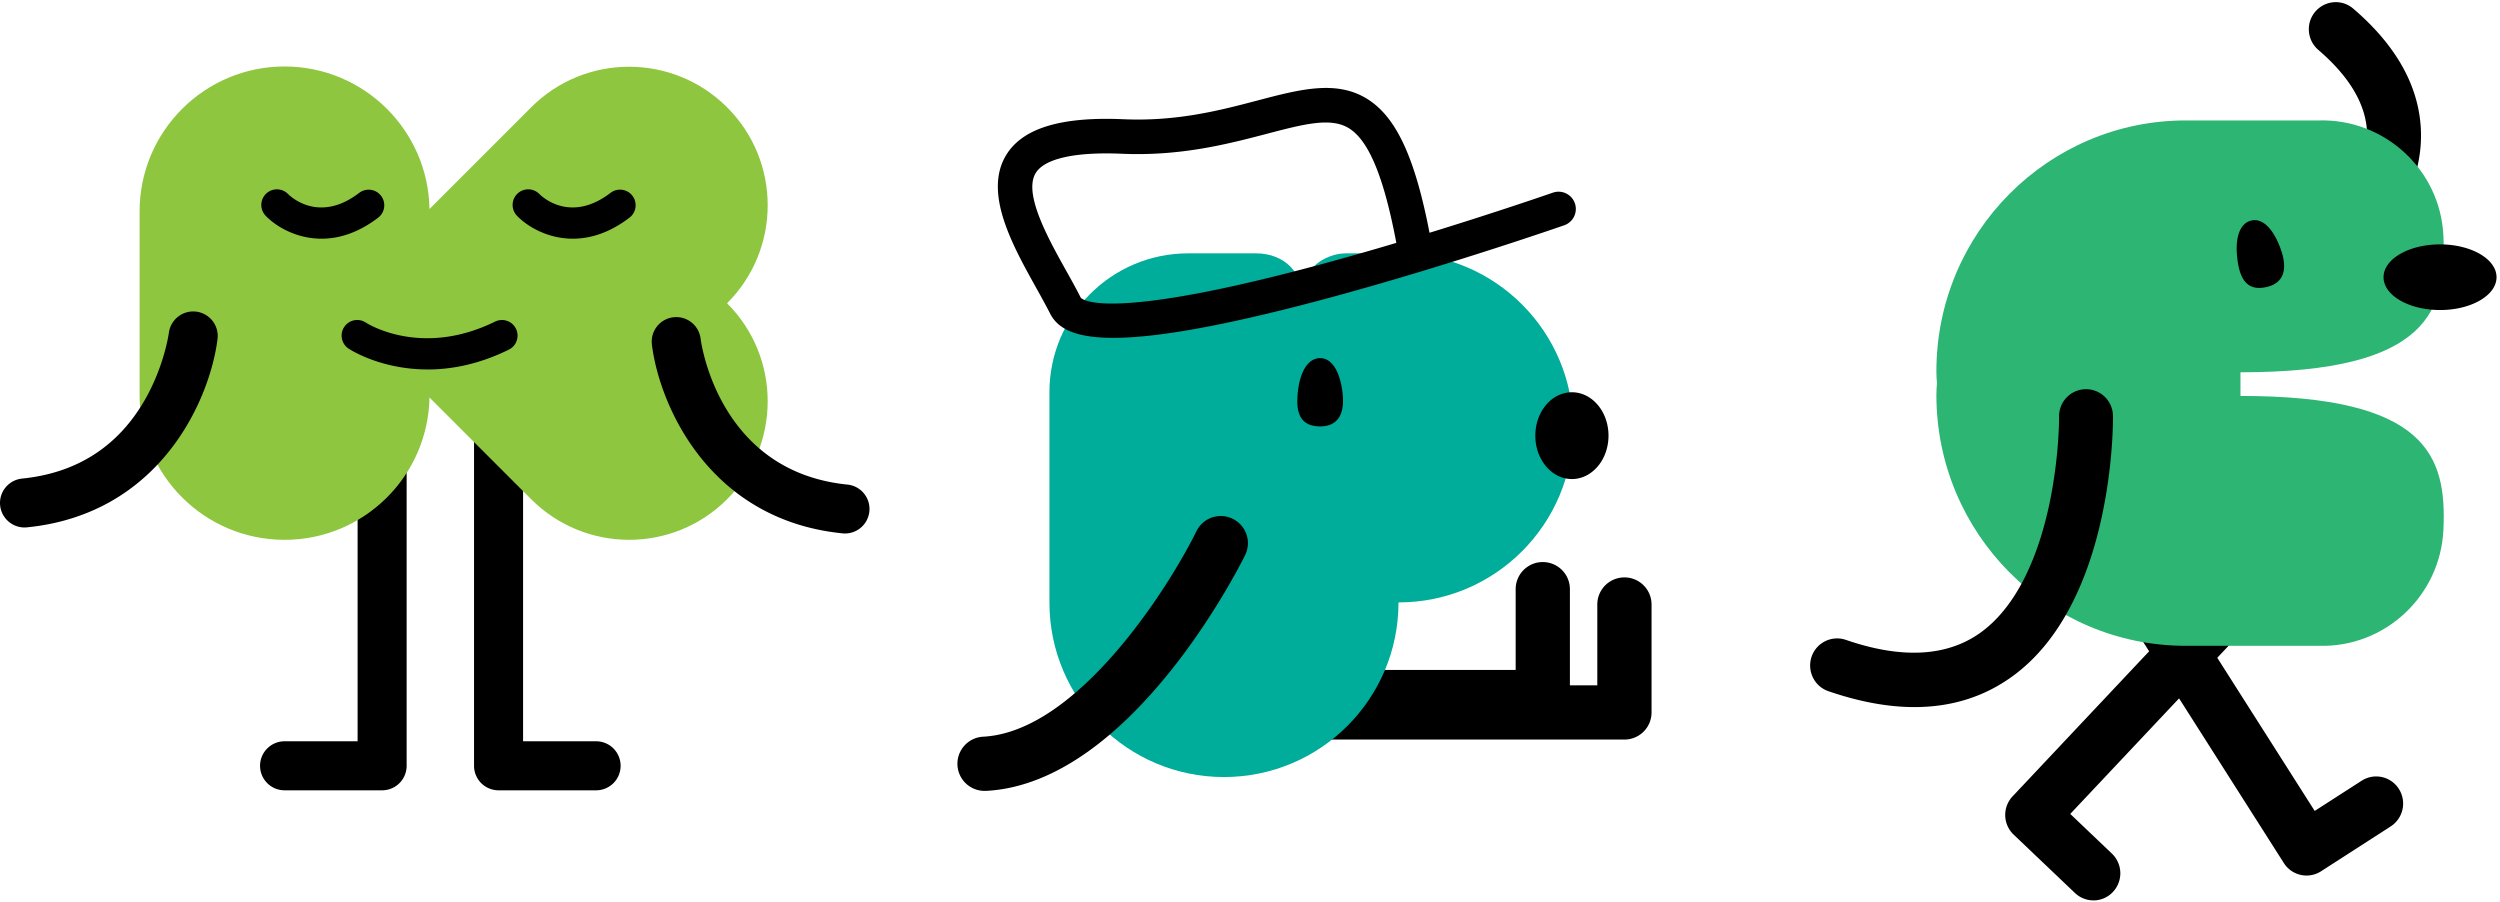 <svg width="424" height="153" viewBox="0 0 424 153" fill="none" xmlns="http://www.w3.org/2000/svg"><path d="M275.503 125.429h-51.608a4.599 4.599 0 0 1-4.601-4.601c0-2.542 2.058-4.6 4.601-4.6h47.007v-13.701c0-2.543 2.058-4.6 4.601-4.6 2.542 0 4.6 2.057 4.6 4.6v18.301a4.598 4.598 0 0 1-4.6 4.601Z" fill="#000"/><path d="M261.656 122.826h-51.608a4.597 4.597 0 0 1-4.6-4.6 4.598 4.598 0 0 1 4.6-4.601h47.008v-13.7c0-2.543 2.057-4.6 4.6-4.6 2.543 0 4.6 2.057 4.6 4.6v18.301c0 2.542-2.057 4.6-4.6 4.6Z" fill="#000"/><path d="M237.21 42.965h-8.707c-.753 0-1.514.075-2.242.284-1.982.569-4.408 1.932-5.177 5.211-.059.26-.427.26-.494 0-.644-2.752-2.459-4.148-4.198-4.868-1.088-.443-2.259-.627-3.438-.627h-11.417c-13.007 0-23.554 10.547-23.554 23.554v35.665c0 16.352 13.249 29.602 29.601 29.602 16.352 0 29.601-13.25 29.601-29.602v-.016h.017c16.352 0 29.601-13.25 29.601-29.602s-13.249-29.601-29.601-29.601h.008Z" fill="#00AD9A"/><path d="M227.687 66.527c.393 3.17-.41 5.788-3.789 5.788-3.589 0-4.124-2.61-3.789-5.788.359-3.429 1.698-5.788 3.789-5.788s3.379 2.46 3.789 5.788Zm38.91 14.721c3.427 0 6.206-3.296 6.206-7.361 0-4.065-2.779-7.36-6.206-7.36-3.428 0-6.206 3.295-6.206 7.36s2.778 7.36 6.206 7.36Zm-99.62 52.888a4.605 4.605 0 0 1-4.592-4.358 4.601 4.601 0 0 1 4.358-4.834c16.043-.837 31.55-25.445 36.176-34.855a4.595 4.595 0 0 1 6.156-2.099 4.595 4.595 0 0 1 2.1 6.156c-.778 1.581-19.28 38.702-43.955 39.99h-.243ZM188.815 57.3c-7.151 0-9.619-1.931-10.756-4.19-.661-1.313-1.472-2.768-2.334-4.316-4.007-7.193-9-16.143-5.044-22.55 2.786-4.517 9.276-6.482 19.84-6.022 9.126.401 16.403-1.506 22.818-3.195 7.194-1.89 13.4-3.522 18.644-.184 4.835 3.078 7.997 9.886 10.464 22.634 11.886-3.656 20.794-6.759 20.919-6.8a2.93 2.93 0 0 1 3.731 1.798 2.93 2.93 0 0 1-1.798 3.73c-.193.067-19.874 6.917-39.974 12.337-18.46 4.977-29.643 6.759-36.51 6.759Zm-1.204-31.282c-6.416 0-10.615 1.155-11.945 3.313-2.149 3.48 2.083 11.074 5.178 16.62.895 1.597 1.731 3.111 2.451 4.533.125.167 3.847 4.366 41.336-5.813a523.64 523.64 0 0 0 12.187-3.48c-2.099-11.1-4.634-17.272-7.971-19.397-3.078-1.965-7.662-.76-14.01.904-6.483 1.698-14.554 3.814-24.566 3.379a58.456 58.456 0 0 0-2.652-.059h-.008Zm212.467 15.923c-1.18 0-2.36-.46-3.258-1.37a4.626 4.626 0 0 1 .034-6.487c.124-.126 4.878-5.09 4.595-11.66-.199-4.749-2.983-9.438-8.26-13.96-1.92-1.647-2.161-4.547-.524-6.478s4.521-2.174 6.441-.527c7.346 6.286 11.21 13.249 11.484 20.713.391 10.7-6.989 18.14-7.305 18.448a4.562 4.562 0 0 1-3.207 1.321Zm-8.892 106.551a4.554 4.554 0 0 1-3.848-2.123L351.83 90.557a4.614 4.614 0 0 1 1.387-6.353 4.555 4.555 0 0 1 6.316 1.396l33.041 51.934 7.961-5.124a4.554 4.554 0 0 1 6.315 1.396 4.613 4.613 0 0 1-1.387 6.352l-11.809 7.607a4.551 4.551 0 0 1-2.46.727h-.008Z" fill="#000"/><path d="M355.046 152.704a4.524 4.524 0 0 1-3.142-1.262l-10.387-9.888a4.61 4.61 0 0 1-.183-6.495l45.29-48.114a4.552 4.552 0 0 1 6.465-.175 4.617 4.617 0 0 1 .175 6.503l-42.149 44.77 7.064 6.729a4.617 4.617 0 0 1 .174 6.503 4.554 4.554 0 0 1-3.316 1.438l.009-.009Z" fill="#000"/><path d="M379.992 63.14h.009c32.151 0 34.985-10.625 34.403-23.138-.523-11.2-9.963-19.877-21.107-19.576H370.71c-23.359 0-42.298 19.05-42.298 42.546v.009c0 .677.033 1.337.1 1.997-.058.66-.1 1.33-.1 1.998v.008c0 23.497 18.939 42.547 42.298 42.547h22.587c11.185.31 20.584-8.442 21.107-19.693.582-12.463-2.742-22.686-34.412-22.686h-.008v-4.02l.008.007Z" fill="#2CB573"/><path d="M386.79 42.192c1.089 3 .897 5.734-2.377 6.486-3.473.803-4.579-1.613-4.961-4.79-.424-3.418.349-6.018 2.377-6.486 2.028-.468 3.823 1.638 4.961 4.79Zm27.041 10.389c5.292 0 9.581-2.492 9.581-5.567 0-3.074-4.289-5.567-9.581-5.567s-9.582 2.493-9.582 5.567c0 3.075 4.29 5.567 9.582 5.567Zm-89.134 67.341c-4.512 0-9.382-.903-14.609-2.7-2.385-.819-3.656-3.436-2.842-5.843a4.574 4.574 0 0 1 5.809-2.859c9.515 3.285 17.218 2.85 22.902-1.27 6.773-4.915 10.022-14.386 11.551-21.458 1.754-8.116 1.721-15.08 1.712-15.146a4.584 4.584 0 0 1 4.529-4.64 4.58 4.58 0 0 1 4.612 4.548c.017 1.287.142 31.663-17.044 44.143-4.794 3.486-10.354 5.225-16.628 5.225h.008Zm-259.89 14.115H48.264a4.156 4.156 0 0 1-4.158-4.158 4.156 4.156 0 0 1 4.158-4.158H60.65V62.816a4.156 4.156 0 0 1 4.158-4.159 4.156 4.156 0 0 1 4.158 4.159v67.063a4.156 4.156 0 0 1-4.158 4.158Zm36.291 0H84.555a4.156 4.156 0 0 1-4.158-4.158V62.816a4.156 4.156 0 0 1 4.158-4.159 4.156 4.156 0 0 1 4.159 4.159v62.905h12.384a4.156 4.156 0 0 1 4.159 4.158 4.156 4.156 0 0 1-4.159 4.158Z" fill="#000"/><path d="m123.31 51.438.008-.008c9.178-9.178 9.178-24.058 0-33.229-9.179-9.171-24.058-9.179-33.23 0l-.007.008-17.239 17.238c-.226-13.383-11.144-24.172-24.58-24.172-13.578 0-24.587 11.009-24.587 24.588v31.105c0 13.578 11.009 24.587 24.588 24.587 13.427 0 24.33-10.767 24.58-24.134L90.08 84.66l.007.008c9.18 9.179 24.059 9.179 33.23 0 9.178-9.179 9.178-24.058 0-33.23l-.008-.007v.008Z" fill="#8EC63F"/><path d="M54.532 40.482c-4.317 0-7.757-2.102-9.473-3.886a2.65 2.65 0 0 1 .068-3.742 2.645 2.645 0 0 1 3.727.053c.537.536 5.353 4.99 12.128-.242a2.648 2.648 0 0 1 3.236 4.188c-3.456 2.67-6.767 3.63-9.686 3.63Zm42.622 0c-4.317 0-7.757-2.102-9.474-3.886a2.65 2.65 0 0 1 .068-3.742 2.645 2.645 0 0 1 3.728.053c.537.536 5.353 4.99 12.127-.242a2.648 2.648 0 0 1 3.236 4.189c-3.455 2.668-6.767 3.628-9.685 3.628ZM72.507 62.657c-7.9 0-13.064-3.319-13.382-3.53a2.645 2.645 0 0 1-.748-3.667 2.643 2.643 0 0 1 3.659-.756c.408.264 9.511 5.95 21.926-.16a2.652 2.652 0 0 1 3.546 1.21 2.653 2.653 0 0 1-1.21 3.547c-5.11 2.517-9.806 3.364-13.79 3.364v-.008ZM4.156 89.461a4.168 4.168 0 0 1-4.135-3.743 4.158 4.158 0 0 1 3.72-4.551c9.17-.922 16.134-5.338 20.693-13.118 3.433-5.867 4.204-11.575 4.211-11.628a4.159 4.159 0 0 1 8.257.998c-1.218 10.078-9.55 29.736-32.33 32.02a4.28 4.28 0 0 1-.423.022h.007Zm139.161 1.019c-.136 0-.28 0-.424-.022-22.78-2.29-31.104-21.949-32.329-32.02a4.149 4.149 0 0 1 3.629-4.627 4.157 4.157 0 0 1 4.627 3.614c.121.93 3.138 22.576 24.905 24.761a4.153 4.153 0 0 1 3.72 4.552 4.161 4.161 0 0 1-4.136 3.743h.008Z" fill="#000"/></svg>